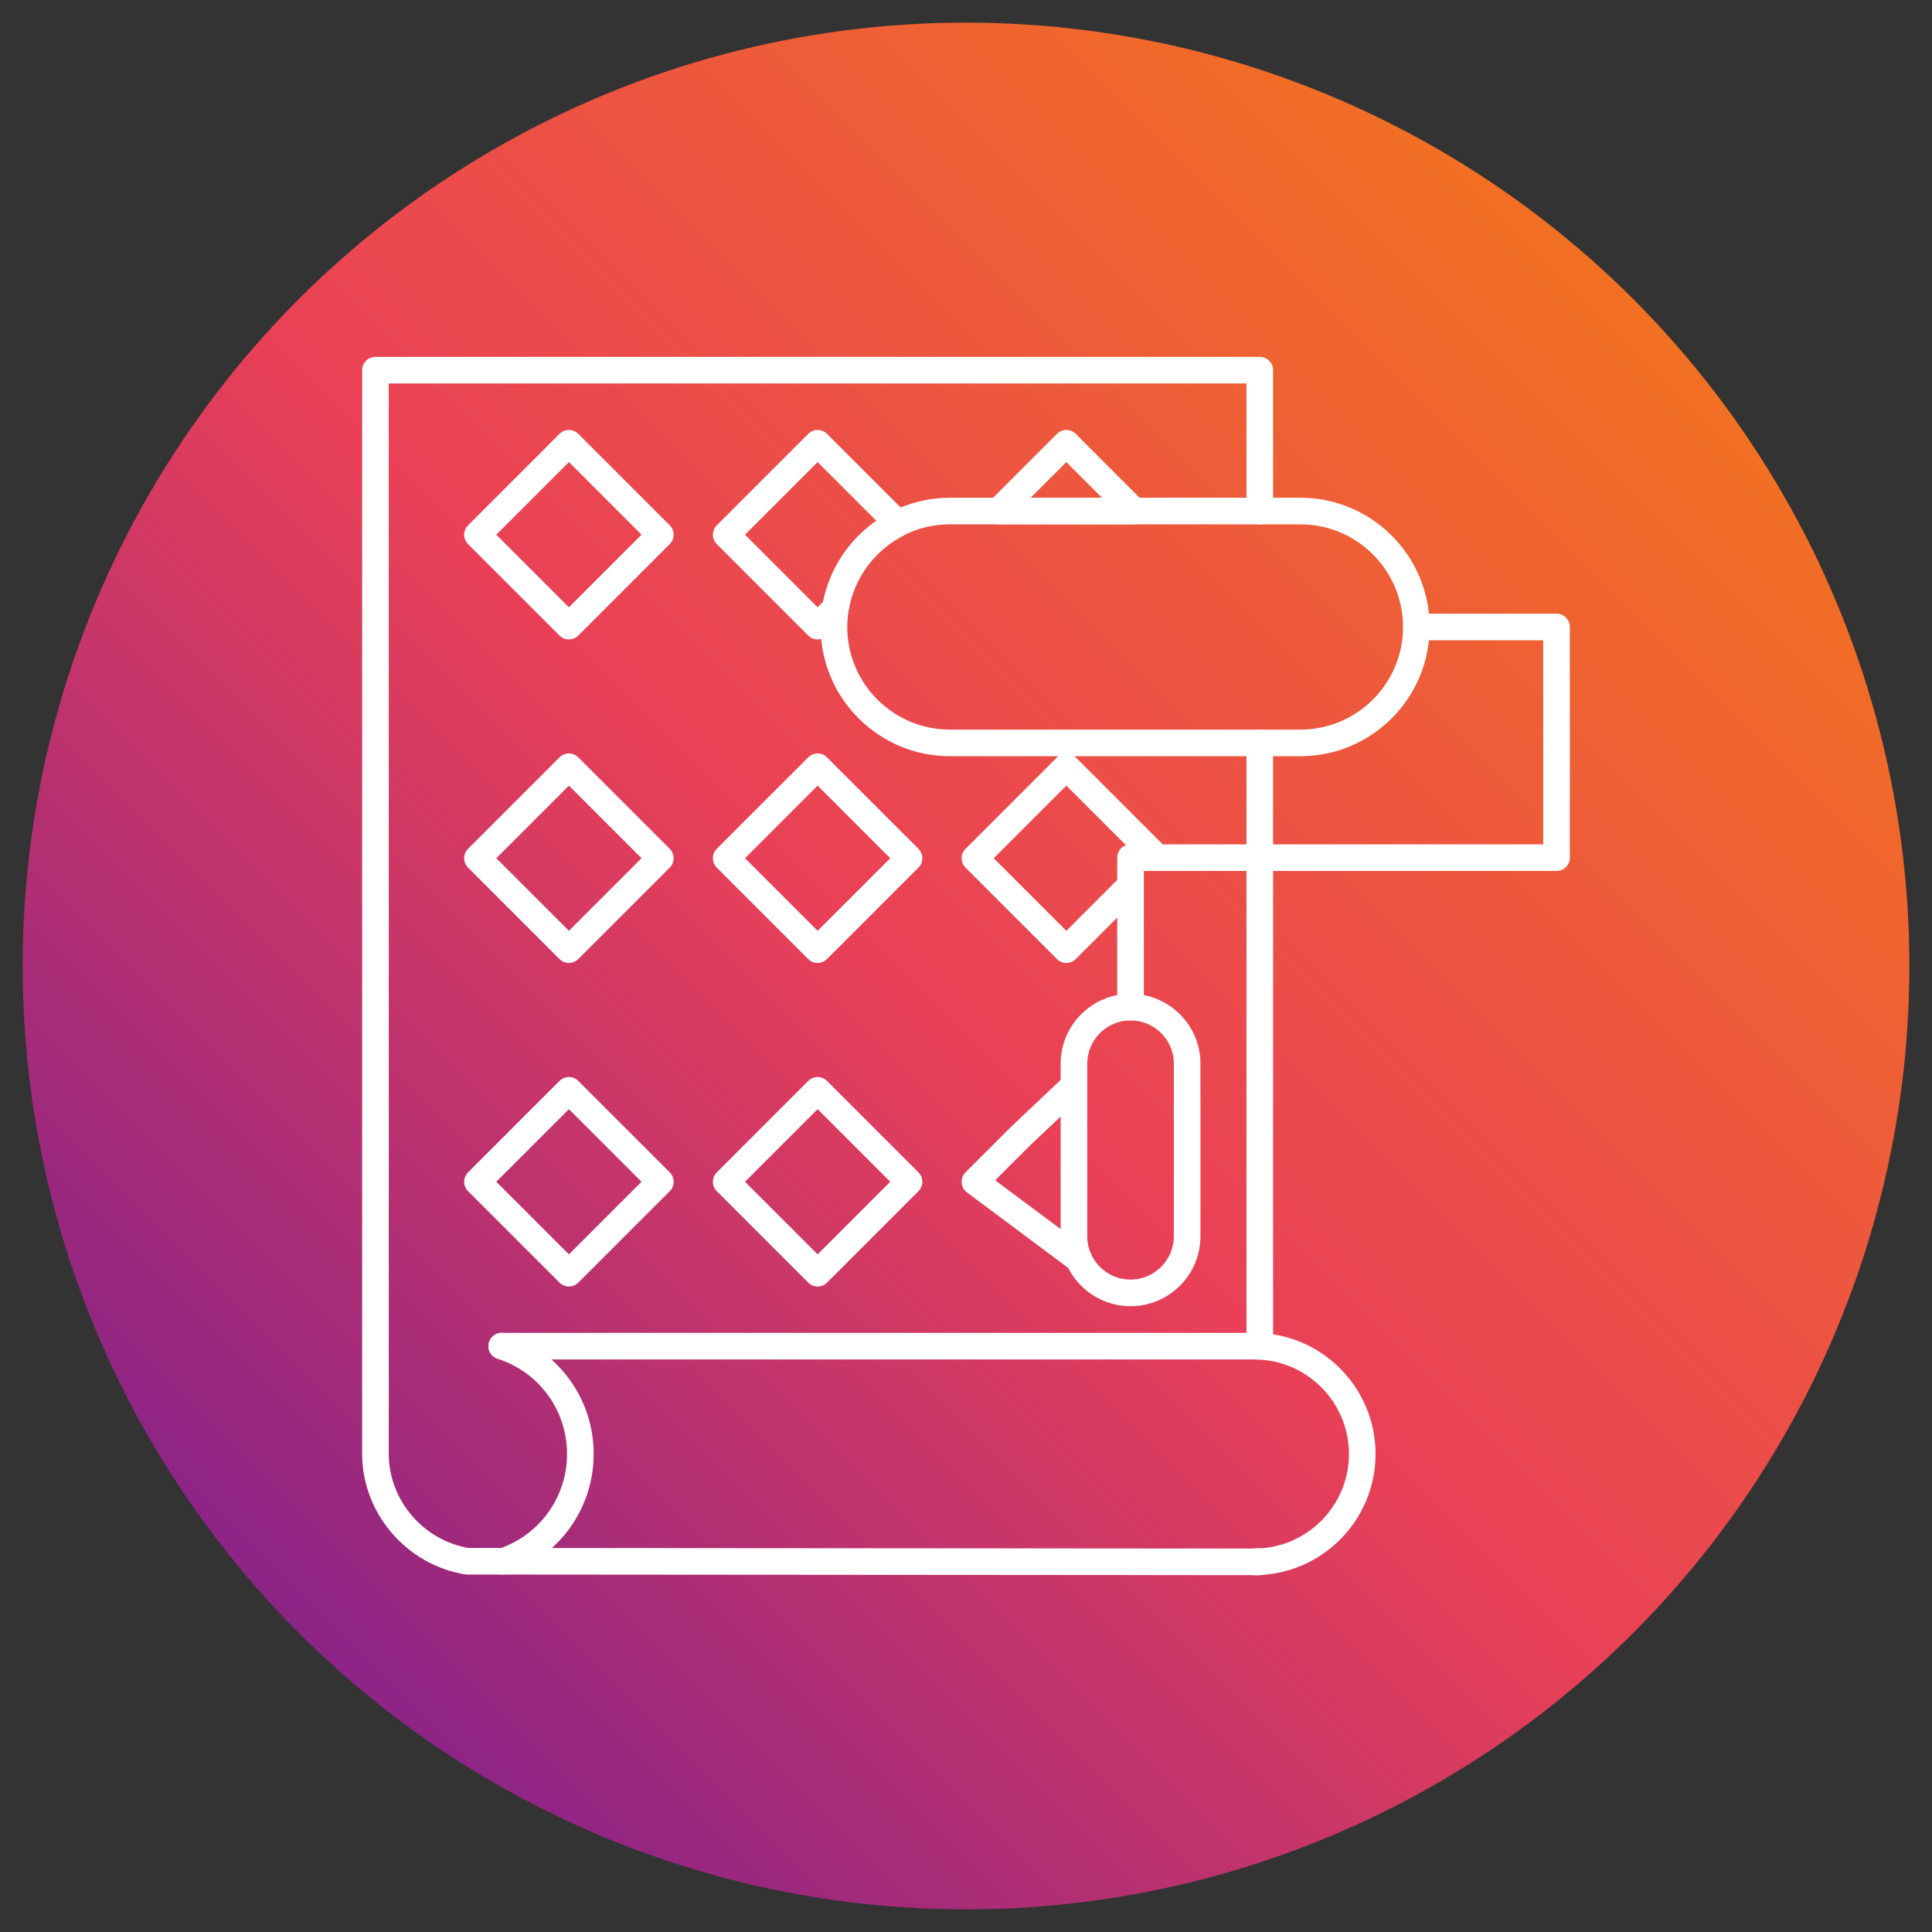 <svg xmlns="http://www.w3.org/2000/svg" xmlns:xlink="http://www.w3.org/1999/xlink" clip-rule="evenodd" fill-rule="evenodd" height="173.397mm" viewBox="0 0 173.397 173.397" width="173.397mm"><rect x="0" y="0" width="173.397" height="173.397" fill="#333333" stroke="none"/><linearGradient id="id0" gradientUnits="userSpaceOnUse" x1="25.739" x2="147.659" y1="147.659" y2="25.739"><stop offset="0" stop-color="#8a2387"></stop><stop offset=".471" stop-color="#e94057"></stop><stop offset="1" stop-color="#f27121"></stop></linearGradient><g id="Layer_x0020_1"><circle cx="86.699" cy="86.699" fill="url(#id0)" r="84.667"></circle><g id="_293412464" fill="#fff"><path id="_293414576" d="m85.253 47.059c-5.078 0-9.212 4.133-9.212 9.212 0 5.079 4.133 9.211 9.211 9.211h31.46c5.078 0 9.21-4.132 9.21-9.211 0-5.079-4.133-9.211-9.211-9.211zm31.459 20.81h-31.459c-6.394 0-11.599-5.202-11.599-11.598 0-6.396 5.205-11.598 11.598-11.598l31.46-0c6.393 0 11.597 5.203 11.597 11.598 0 6.395-5.205 11.598-11.597 11.598z"></path><path id="_293413832" d="m101.466 91.582c-.658 0-1.194-.534-1.194-1.193l.001-13.415c0-.659.534-1.193 1.193-1.193h37.039v-18.317h-11.388c-.659 0-1.194-.534-1.194-1.193 0-.659.534-1.194 1.194-1.194l12.583-.001c.659 0 1.193.535 1.193 1.194l.001 20.704c0 .66-.535 1.194-1.194 1.194l-37.039-0v12.22c0 .66-.535 1.194-1.194 1.193z"></path><path id="_293413376" d="m101.466 91.582c-2.143 0-3.887 1.745-3.887 3.888l0 15.486c0 2.144 1.743 3.888 3.886 3.888 2.144-0 3.889-1.744 3.889-3.888l0-15.487c0-2.143-1.746-3.888-3.89-3.888zm0 25.649c-3.459 0-6.274-2.814-6.274-6.274l.001-15.487c0-3.46 2.814-6.275 6.273-6.275 3.46-0 6.274 2.815 6.274 6.275l.001 15.486c0 3.46-2.815 6.275-6.274 6.275z"></path><path id="_293413328" d="m113.066 141.369h-.485c-.659 0-1.194-.534-1.194-1.193 0-.66.535-1.194 1.194-1.194.145-.001.286-.004.425-.011.324-.016.646.102.883.327.237.225.37.538.37.865l.001.012c0 .659-.535 1.194-1.194 1.193z"></path><path id="_293413280" d="m113.066 141.369h-.485c-.659 0-1.194-.534-1.194-1.193 0-.66.535-1.194 1.194-1.194.145-.001.286-.004.425-.011.324-.016.646.102.883.327.237.225.37.538.37.865l.001.012c0 .659-.535 1.194-1.194 1.193z"></path><path id="_293413160" d="m112.582 141.369-70.657-.055c-.065 0-.13-.005-.193-.015-5.262-.862-9.228-5.506-9.228-10.802l.001-97.275c0-.659.534-1.193 1.193-1.193l79.369-0c.659 0 1.193.535 1.193 1.194l.001 12.643c0 .659-.535 1.194-1.194 1.194-.659-0-1.194-.534-1.194-1.194v-11.451h-76.981v96.082c0 4.109 3.061 7.717 7.134 8.431l70.558.054c4.678 0 8.484-3.806 8.484-8.485 0-4.679-3.807-8.485-8.487-8.485l-67.549-.001c-.659 0-1.194-.534-1.194-1.193.001-.659.535-1.194 1.194-1.194l67.55-0c5.996 0 10.874 4.878 10.874 10.873.001 5.995-4.879 10.873-10.874 10.873z"></path><path id="_293413712" d="m113.066 122.023c-.659 0-1.194-.534-1.194-1.194v-54.155c0-.659.535-1.193 1.194-1.193.659-0 1.194.534 1.194 1.193l.001 54.154c0 .659-.535 1.194-1.194 1.194z"></path><path id="_293413568" d="m45.192 141.317c-.498 0-.963-.313-1.13-.81-.213-.624.122-1.302.746-1.514 3.641-1.236 6.085-4.649 6.085-8.496 0-3.915-2.502-7.348-6.224-8.543-.628-.201-.975-.874-.773-1.501.202-.628.873-.973 1.502-.772 4.715 1.512 7.883 5.859 7.883 10.816 0 4.87-3.096 9.194-7.706 10.757-.127.043-.256.064-.382.063z"></path><path id="_293413184" d="m92.504 44.672h6.401l-3.2-3.2zm9.282 2.387h-12.165c-.482 0-.918-.29-1.102-.736-.184-.446-.082-.96.259-1.301l6.083-6.082c.466-.466 1.221-.466 1.688 0l6.08 6.082c.344.341.445.855.259 1.301-.184.446-.619.737-1.101.736z"></path><path id="_293413640" d="m66.867 47.989 6.515 6.517.497-.497c.59-2.945 2.32-5.554 4.777-7.264l-5.273-5.273zm6.515 9.399c-.317 0-.62-.125-.844-.349l-8.206-8.205c-.465-.466-.466-1.222-.001-1.688l8.206-8.206c.468-.466 1.221-.466 1.688 0l7.2 7.198c.269.271.392.655.332 1.032-.059.378-.298.704-.639.877-2.628 1.333-4.481 3.851-4.956 6.737-.039.246-.157.474-.333.651l-1.604 1.604c-.224.224-.527.35-.846.35z"></path><path id="_293413592" d="m44.543 47.989 6.517 6.517 6.517-6.517-6.517-6.517zm6.517 9.399c-.318 0-.622-.125-.846-.349l-8.204-8.205c-.224-.224-.351-.527-.351-.844.001-.317.127-.62.351-.844l8.205-8.206c.224-.224.526-.349.845-.349.316-.001.619.126.843.35l8.207 8.205c.464.466.464 1.222-.001 1.688l-8.206 8.205c-.224.224-.527.35-.843.35z"></path><path id="_293413208" d="m95.705 86.425c-.307 0-.613-.117-.844-.35l-8.205-8.205c-.466-.466-.466-1.222-.001-1.688l8.206-8.205c.466-.466 1.221-.466 1.688 0l8.155 8.153c.464.467.464 1.222-.001 1.688-.467.466-1.223.467-1.688 0l-7.31-7.31-6.518 6.517 6.518 6.517 4.595-4.596c.468-.466 1.223-.466 1.688 0.0.468.466.468 1.222 0 1.688l-5.438 5.44c-.234.233-.54.35-.845.35z"></path><path id="_293413736" d="m66.867 77.025 6.515 6.517 6.517-6.517-6.517-6.517zm6.515 9.399c-.303 0-.61-.116-.844-.35l-8.206-8.206c-.224-.223-.349-.527-.349-.844.001-.317.124-.62.348-.844l8.206-8.205c.224-.224.527-.35.843-.35.319-0.0.622.126.845.35l8.207 8.205c.22.224.347.527.347.844.001.317-.127.621-.348.844l-8.206 8.205c-.234.233-.54.35-.845.35z"></path><path id="_293412848" d="m44.543 77.025 6.517 6.517 6.517-6.517-6.517-6.517zm6.517 9.399c-.318 0-.622-.126-.846-.35l-8.204-8.206c-.224-.223-.351-.527-.351-.844.001-.317.127-.62.351-.844l8.205-8.205c.224-.224.526-.35.845-.35.316-0.0.619.126.843.35l8.207 8.205c.224.224.347.527.347.844.001.317-.124.621-.348.844l-8.206 8.205c-.224.224-.527.35-.843.35z"></path><path id="_293412680" d="m96.824 114.212c-.249 0-.501-.077-.715-.237l-9.322-6.956c-.279-.207-.453-.525-.478-.87-.024-.346.102-.685.345-.93l4.104-4.103c.007-.008.014-.015.024-.023l4.43-4.189c.477-.453 1.232-.432 1.685.048.453.479.433 1.235-.047 1.687l-4.416 4.176-3.115 3.115 8.218 6.13c.53.395.639 1.143.244 1.671-.234.314-.594.48-.957.48z"></path><path id="_293412296" d="m66.867 106.063 6.515 6.517 6.517-6.517-6.517-6.517zm6.515 9.399c-.303 0-.61-.116-.844-.349l-8.206-8.205c-.224-.223-.349-.527-.349-.844.001-.317.124-.62.348-.844l8.206-8.206c.468-.466 1.221-.466 1.688.001l8.207 8.205c.22.224.347.528.347.845.001.317-.127.62-.348.844l-8.206 8.205c-.234.233-.54.35-.845.35z"></path><path id="_293412632" d="m44.543 106.063 6.517 6.517 6.517-6.517-6.517-6.517zm6.517 9.399c-.318 0-.622-.126-.846-.349l-8.204-8.205c-.224-.223-.351-.527-.351-.844.001-.317.127-.62.351-.844l8.205-8.206c.224-.224.526-.349.845-.349.316 0 .619.126.843.35l8.207 8.205c.224.224.347.528.347.845.001.317-.124.62-.348.844l-8.206 8.205c-.224.224-.527.35-.843.35z"></path></g></g></svg>